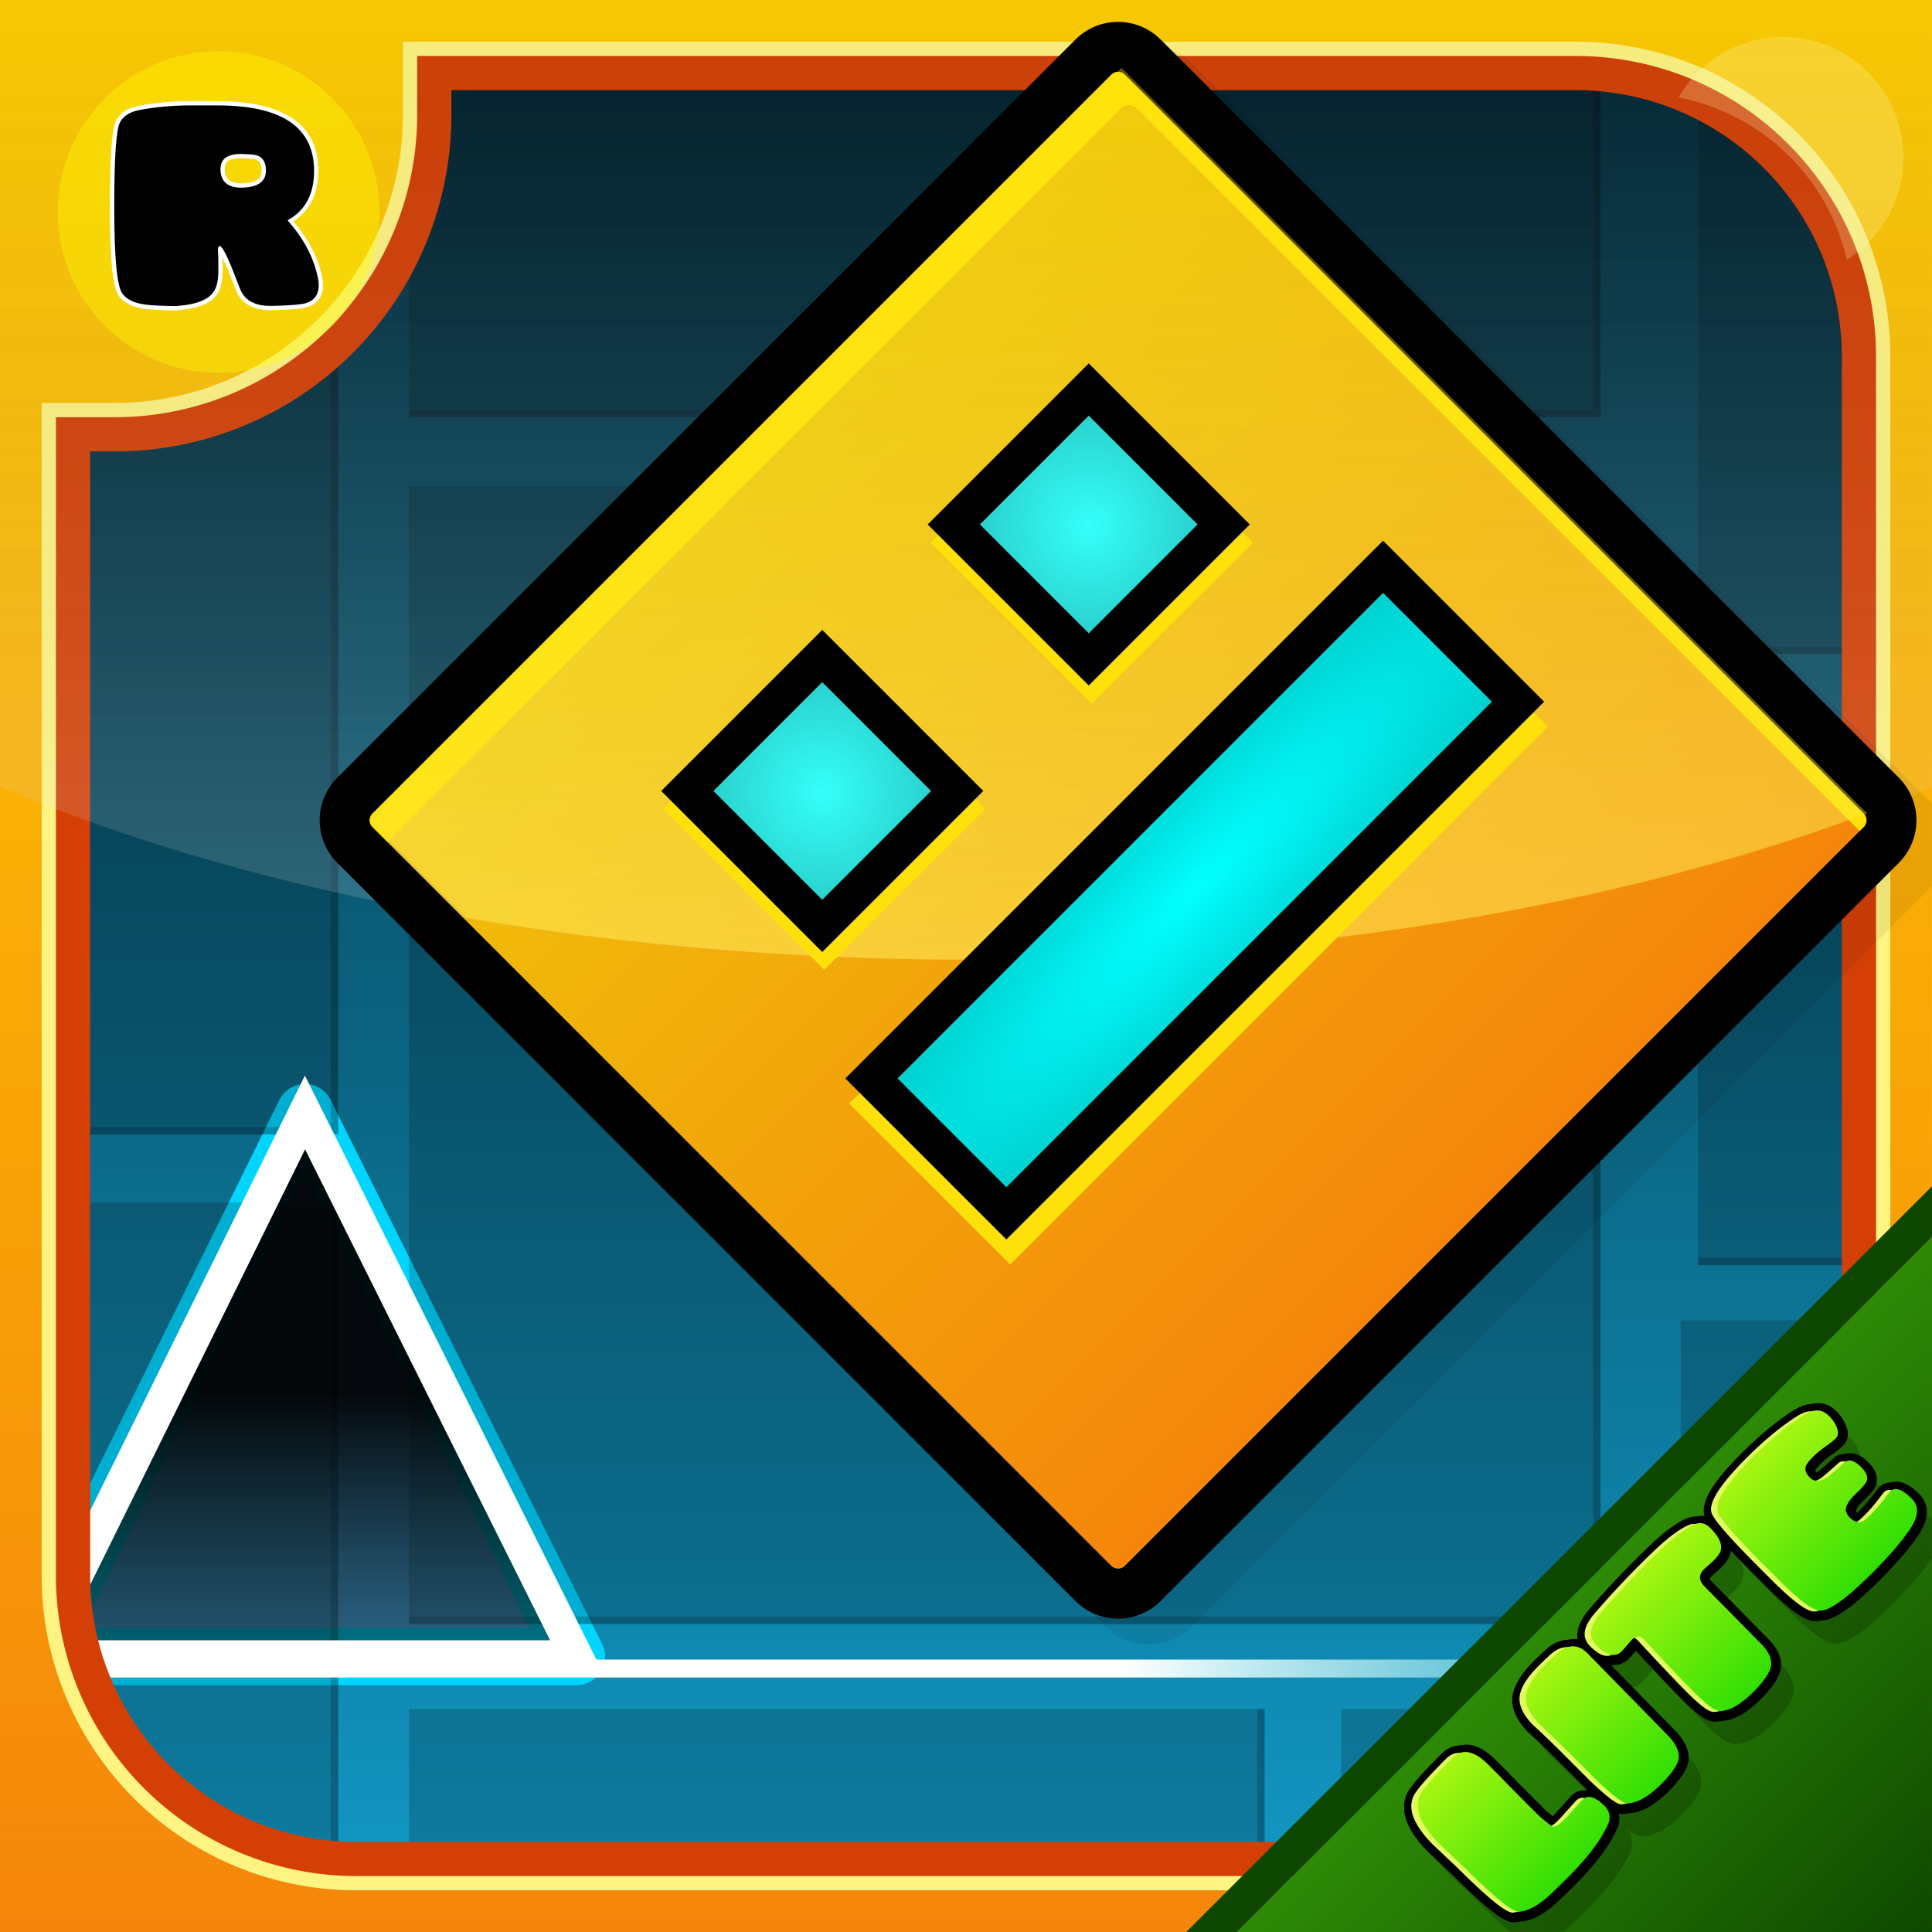 <svg xmlns="http://www.w3.org/2000/svg" xmlns:xlink="http://www.w3.org/1999/xlink" width="512" height="512" viewBox="0 0 135.467 135.467"><defs><linearGradient id="k"><stop offset="0" style="stop-color:#31df03;stop-opacity:1"/><stop offset="1" style="stop-color:#a8f612;stop-opacity:1"/></linearGradient><linearGradient id="j"><stop offset="0" style="stop-color:#0e4800;stop-opacity:1"/><stop offset="1" style="stop-color:#2d8a06;stop-opacity:1"/></linearGradient><linearGradient id="b"><stop offset="0" style="stop-color:#000;stop-opacity:0"/><stop offset="1" style="stop-color:#fff;stop-opacity:.498"/></linearGradient><linearGradient id="a"><stop offset="0" style="stop-color:#ffff50;stop-opacity:0"/><stop offset="1" style="stop-color:#fff;stop-opacity:.498"/></linearGradient><linearGradient id="g"><stop offset="0" style="stop-color:#fff;stop-opacity:1"/><stop offset="1" style="stop-color:#82ffff;stop-opacity:0"/></linearGradient><linearGradient id="h"><stop offset="0" style="stop-color:#000;stop-opacity:.948"/><stop offset="1" style="stop-color:#013c3c;stop-opacity:.298"/></linearGradient><linearGradient id="i"><stop offset="0" style="stop-color:#1195c0;stop-opacity:1"/><stop offset="1" style="stop-color:#032936;stop-opacity:1"/></linearGradient><linearGradient id="f"><stop offset="0" style="stop-color:#f5860b;stop-opacity:1"/><stop offset="1" style="stop-color:#fece01;stop-opacity:1"/></linearGradient><linearGradient id="m"><stop offset="0" style="stop-color:#01ffff;stop-opacity:1"/><stop offset="1" style="stop-color:#01ffff;stop-opacity:0"/></linearGradient><linearGradient id="l"><stop offset="0" style="stop-color:#34fffa;stop-opacity:1"/><stop offset="1" style="stop-color:#34fffa;stop-opacity:0"/></linearGradient><linearGradient id="e"><stop offset="0" style="stop-color:#f5860b;stop-opacity:1"/><stop offset="1" style="stop-color:#f0c209;stop-opacity:1"/></linearGradient><linearGradient xlink:href="#a" id="v" x1="-424.691" x2="-424.691" y1="80.432" y2="169.178" gradientTransform="translate(-181.798)" gradientUnits="userSpaceOnUse"/><linearGradient xlink:href="#b" id="u" x1="-424.691" x2="-424.691" y1="80.432" y2="169.178" gradientTransform="translate(-182.034)" gradientUnits="userSpaceOnUse"/><linearGradient xlink:href="#e" id="t" x1="270.914" x2="270.914" y1="-159.965" y2="-174.124" gradientTransform="translate(-1856.303 639.702)scale(5.27)" gradientUnits="userSpaceOnUse"/><linearGradient xlink:href="#f" id="r" x1="-137.522" x2="-2.055" y1="-167.108" y2="-167.108" gradientTransform="rotate(-90 -121.661 221.498)" gradientUnits="userSpaceOnUse"/><linearGradient xlink:href="#g" id="q" x1="-317.2" x2="-267.916" y1="218.833" y2="218.833" gradientUnits="userSpaceOnUse"/><linearGradient xlink:href="#h" id="p" x1="-374.577" x2="-374.577" y1="199.66" y2="229.464" gradientTransform="translate(-182.034)" gradientUnits="userSpaceOnUse"/><linearGradient xlink:href="#i" id="n" x1="-395.967" x2="-260.501" y1="169.626" y2="169.626" gradientTransform="translate(128.66 -664.417)scale(.909)" gradientUnits="userSpaceOnUse"/><linearGradient xlink:href="#j" id="D" x1="-701.821" x2="-701.821" y1="261.104" y2="227.054" gradientTransform="rotate(-45 -628.457 -110.92)scale(1 1.023)" gradientUnits="userSpaceOnUse"/><linearGradient xlink:href="#k" id="E" x1="-664.743" x2="-664.743" y1="276.046" y2="264.377" gradientTransform="translate(-.234 -.07)" gradientUnits="userSpaceOnUse"/><linearGradient xlink:href="#k" id="F" x1="-664.743" x2="-664.743" y1="276.046" y2="264.377" gradientTransform="translate(-.234 -.07)" gradientUnits="userSpaceOnUse"/><linearGradient xlink:href="#k" id="G" x1="-664.743" x2="-664.743" y1="276.046" y2="264.377" gradientTransform="translate(-.234 -.07)" gradientUnits="userSpaceOnUse"/><linearGradient xlink:href="#k" id="H" x1="-664.743" x2="-664.743" y1="276.046" y2="264.377" gradientTransform="translate(-.234 -.07)" gradientUnits="userSpaceOnUse"/><linearGradient xlink:href="#k" id="I" x1="-664.743" x2="-664.743" y1="276.046" y2="264.377" gradientTransform="translate(-.234 -.07)" gradientUnits="userSpaceOnUse"/><filter id="s" width="1.006" height="1.006" x="-0.003" y="-0.003"><feGaussianBlur stdDeviation="0.555"/></filter><filter id="B" width="1.119" height="1.122" x="-0.06" y="-0.061"><feGaussianBlur stdDeviation="1.134"/></filter><filter id="o" width="1.202" height="1.2" x="-0.101" y="-0.1"><feGaussianBlur stdDeviation="0.76"/></filter><filter id="z" width="1.511" height="1.511" x="-0.256" y="-0.256"><feGaussianBlur stdDeviation="4.024"/></filter><filter id="A" width="1.542" height="1.547" x="-0.271" y="-0.273"><feGaussianBlur stdDeviation="6.714"/></filter><filter id="C" width="1.33" height="1.323" x="-0.165" y="-0.162"><feGaussianBlur stdDeviation="4.784"/></filter><radialGradient xlink:href="#l" id="y" cx="134.2" cy="-145.23" r="5.35" fx="134.2" fy="-145.23" gradientTransform="translate(-1533.127 912.469)scale(8.05)" gradientUnits="userSpaceOnUse"/><radialGradient xlink:href="#l" id="x" cx="134.2" cy="-145.23" r="5.35" fx="134.2" fy="-145.23" gradientTransform="translate(-1559.553 912.469)scale(8.05)" gradientUnits="userSpaceOnUse"/><radialGradient xlink:href="#m" id="w" cx="121.439" cy="-122.049" r="23.867" fx="121.439" fy="-122.049" gradientTransform="matrix(7.656 0 0 1.716 -1395.358 -23.86)" gradientUnits="userSpaceOnUse"/></defs><g transform="translate(578.001 -101.893)"><rect width="123.106" height="123.107" x="-231.18" y="-571.821" ry="0" style="opacity:1;fill:url(#n);fill-opacity:1;stroke-width:8.029;stroke-linecap:round;stroke-linejoin:round" transform="rotate(-90)"/><path d="m-537.569 218.057-19.047-38.16-18.834 38.16z" style="opacity:1;fill:#64b4ff;fill-opacity:1;stroke:#00d4ff;stroke-width:4;stroke-linecap:round;stroke-linejoin:round;stroke-miterlimit:4;stroke-dasharray:none;stroke-opacity:1;filter:url(#o)"/><path d="M-466.308 103.515v27.104h-83.012v.529h83.542v-27.633zm21.509 4.824v38.872h-13.612v.53h14.141v-39.402zm-110.012 10.057v62.514h-18.19v.529h18.719v-63.043zm88.503 18.153v78.69h-83.012v.53h83.542v-79.22zm21.509 16.866v36.658h-14.142v.53h14.671v-37.188zm-110.012 33.316v45.376h-18.19v.529h18.719V186.73zm110.2 8.268v37.967h-15.016v.53h15.544v-38.497zm-45.245 26.723v11.244h-58.936v.53h59.466V221.72zm23.548 0v11.244h-17.131v.53h17.66V221.72z" style="opacity:.333;fill:#000005;fill-opacity:1;stroke:none;stroke-width:3.657;stroke-linecap:round;stroke-linejoin:round;stroke-miterlimit:4;stroke-dasharray:none;stroke-opacity:1"/><path d="M-549.32 102.986v27.633h83.012v-27.633zm90.38 4.824v39.401h14.141v-39.4zm-114.59 10.057v63.043h18.719v-63.043zm24.21 18.152v79.22h83.012v-79.22zm90.38 16.867v37.187h14.141v-37.187zM-573.53 186.2v45.906h18.719V186.2zm113.374 8.269v38.496h15.544V194.47zm-89.165 27.252v11.244h59.466v-11.244zm65.352 0v11.244h17.661v-11.244z" style="opacity:.333;fill:#000;fill-opacity:.55;stroke:none;stroke-width:3.657;stroke-linecap:round;stroke-linejoin:round;stroke-miterlimit:4;stroke-dasharray:none;stroke-opacity:1"/><path d="m-537.569 218.057-19.047-38.16-18.834 38.16z" style="fill:url(#p);fill-opacity:1;stroke:#fff;stroke-width:2.3;stroke-linecap:butt;stroke-linejoin:miter;stroke-miterlimit:4;stroke-dasharray:none;stroke-opacity:1"/><path d="M-389.247 218.459h121.721v.748h-121.721z" style="opacity:1;fill:url(#q);fill-opacity:1;stroke:none;stroke-width:9.392;stroke-linecap:round;stroke-linejoin:round;stroke-miterlimit:4;stroke-dasharray:none;stroke-opacity:1;filter:url(#filter87692)" transform="matrix(1 0 0 1.679 -182.034 -148.533)"/><path d="M-578.001 101.893V237.36h135.466V101.893Zm31.652 6.323h78.792c10.361 0 18.7 8.338 18.7 18.699v85.423c0 10.36-8.339 18.7-18.7 18.7h-85.422c-10.361 0-18.7-8.34-18.7-18.7v-78.793h1.689a23.59 23.59 0 0 0 23.641-23.641z" style="opacity:1;fill:#d33f05;fill-opacity:1;stroke:none;stroke-width:9;stroke-linecap:round;stroke-linejoin:round;stroke-miterlimit:4;stroke-dasharray:none;stroke-dashoffset:0;stroke-opacity:1"/><path d="M-578.001 101.893V237.36h135.466V101.893Zm29.252 3.923h81.192c11.69 0 21.1 9.41 21.1 21.099v85.423c0 11.69-9.41 21.099-21.1 21.099h-85.422a21.05 21.05 0 0 1-21.1-21.099v-81.192h4.089a21.196 21.196 0 0 0 21.241-21.242z" style="fill:#fff481;fill-opacity:1;stroke:none;stroke-width:9;stroke-linecap:round;stroke-linejoin:round;stroke-miterlimit:4;stroke-dasharray:none;stroke-dashoffset:0;stroke-opacity:1"/><path d="M-578.001 101.893V237.36h135.466V101.893h-107.219zm28.252 2.923h82.192a22.05 22.05 0 0 1 22.1 22.099v85.423a22.05 22.05 0 0 1-22.1 22.099h-85.422a22.05 22.05 0 0 1-22.1-22.099v-82.192h5.089a20.197 20.197 0 0 0 20.241-20.242z" style="fill:url(#r);fill-opacity:1;stroke:none;stroke-width:9;stroke-linecap:round;stroke-linejoin:round;stroke-miterlimit:4;stroke-dasharray:none;stroke-dashoffset:0;stroke-opacity:1"/><path d="M1273.522 92.96a15.96 15.96 0 0 0-11.323 4.706l-195.55 195.55a15.98 15.98 0 0 0 0 22.645l195.55 195.553a15.98 15.98 0 0 0 22.645 0l195.55-195.553a16 16 0 0 0 2.772-3.718v-15.205a16.1 16.1 0 0 0-2.771-3.721L1284.844 97.666a15.96 15.96 0 0 0-11.322-4.705zm0 13.22c.648 0 1.296.249 1.793.746l195.822 195.818a2.534 2.534 0 0 1 0 3.59l-195.822 195.82a2.53 2.53 0 0 1-3.588 0l-195.819-195.82a2.534 2.534 0 0 1 0-3.59l195.819-195.818a2.53 2.53 0 0 1 1.794-.746z" style="opacity:.266;mix-blend-mode:normal;fill:#000;fill-opacity:1;stroke:none;stroke-width:13.709;stroke-linecap:round;stroke-linejoin:round;stroke-miterlimit:4;stroke-dasharray:none;stroke-dashoffset:0;stroke-opacity:1;filter:url(#s)" transform="translate(-834.956 80.434)scale(.265)"/><rect width="74.614" height="74.614" x="-503.3" y="-277.862" ry="0.671" style="fill:url(#t);fill-opacity:1;stroke:none;stroke-width:5.27;stroke-linecap:round;stroke-linejoin:round;stroke-miterlimit:4;stroke-dasharray:none;stroke-dashoffset:0;stroke-opacity:1" transform="rotate(-45)"/><path fill="none" d="M-572.346 218.689h121.681v1.098h-121.68z" style="opacity:1;fill:#fff;fill-opacity:0;stroke-width:14.871;stroke-linecap:round;stroke-linejoin:round"/><path d="M-578.001 101.893v55.152a98.685 44.373 0 0 0 67.733 12.134 98.685 44.373 0 0 0 67.733-12.134v-55.152z" style="opacity:.333;fill:url(#u);fill-opacity:1;stroke:none;stroke-width:4.362;stroke-linecap:round;stroke-linejoin:round;stroke-miterlimit:4;stroke-dasharray:none;stroke-opacity:1"/><path d="m-500.438 104.194-1.569 1.569 1.593 1.594-53.645 53.645 1.569 1.569 53.051-53.051h.004a.8.8 0 0 1 .592-.257.8.8 0 0 1 .591.257h.003l52.291 52.29 1.57-1.568-52.886-52.885.833-.833-1.57-1.57-.832.834z" style="fill:#fee10b;fill-opacity:1;stroke:none;stroke-width:6.674;stroke-linecap:round;stroke-linejoin:round;stroke-miterlimit:4;stroke-dasharray:none;stroke-dashoffset:0;stroke-opacity:1"/><path d="M-499.605 103.429a4.22 4.22 0 0 0-2.995 1.245l-51.74 51.74a4.227 4.227 0 0 0 0 5.99l51.74 51.74a4.227 4.227 0 0 0 5.99 0l51.74-51.74a4.227 4.227 0 0 0 0-5.99l-51.74-51.74a4.22 4.22 0 0 0-2.995-1.245m0 3.497c.172 0 .343.066.475.198l51.81 51.81a.67.67 0 0 1 0 .95l-51.81 51.81a.67.67 0 0 1-.95 0l-51.81-51.81a.67.67 0 0 1 0-.95l51.81-51.81a.67.67 0 0 1 .475-.198" style="fill:#000;fill-opacity:1;stroke:none;stroke-width:3.627;stroke-linecap:round;stroke-linejoin:round;stroke-miterlimit:4;stroke-dasharray:none;stroke-dashoffset:0;stroke-opacity:1"/><path d="m-499.37 106.649-52.76 52.76 6.812 6.811a98.685 44.373 0 0 0 35.285 2.96 98.685 44.373 0 0 0 62.953-10.243z" style="opacity:.333;fill:url(#v);fill-opacity:1;stroke:none;stroke-width:4.362;stroke-linecap:round;stroke-linejoin:round;stroke-miterlimit:4;stroke-dasharray:none;stroke-opacity:1"/><path d="m-499.37 106.649-52.76 52.76 6.812 6.811a98.685 44.373 0 0 0 35.285 2.96 98.685 44.373 0 0 0 62.953-10.243z" style="opacity:.333;fill:#ffe600;fill-opacity:1;stroke:none;stroke-width:4.362;stroke-linecap:round;stroke-linejoin:round;stroke-miterlimit:4;stroke-dasharray:none;stroke-opacity:1"/><rect width="53.325" height="15.969" x="-493.365" y="-239.842" ry="0" style="fill:#fee10b;fill-opacity:1;stroke:none;stroke-width:.001;stroke-linecap:round;stroke-linejoin:round;stroke-miterlimit:4;stroke-dasharray:none;stroke-dashoffset:0;stroke-opacity:1" transform="rotate(-45)"/><rect width="53.325" height="15.969" x="-492.315" y="-241.278" ry="0" style="fill:#000;fill-opacity:1;stroke:none;stroke-width:.001;stroke-linecap:round;stroke-linejoin:round;stroke-miterlimit:4;stroke-dasharray:none;stroke-dashoffset:0;stroke-opacity:1" transform="rotate(-45)"/><rect width="48.148" height="10.792" x="-489.726" y="-238.689" ry="0" style="fill:url(#w);fill-opacity:1;stroke:none;stroke-width:4.161;stroke-linecap:round;stroke-linejoin:round;stroke-miterlimit:4;stroke-dasharray:none;stroke-dashoffset:0;stroke-opacity:1" transform="rotate(-45)"/><rect width="15.969" height="15.969" x="-487.975" y="-263.674" ry="0" style="fill:#fee10b;fill-opacity:1;stroke:none;stroke-width:.001;stroke-linecap:round;stroke-linejoin:round;stroke-miterlimit:4;stroke-dasharray:none;stroke-dashoffset:0;stroke-opacity:1" transform="rotate(-45)"/><rect width="15.969" height="15.969" x="-487.19" y="-264.66" ry="0" style="fill:#000;fill-opacity:1;stroke:none;stroke-width:.001;stroke-linecap:round;stroke-linejoin:round;stroke-miterlimit:4;stroke-dasharray:none;stroke-dashoffset:0;stroke-opacity:1" transform="rotate(-45)"/><rect width="10.792" height="10.792" x="-484.602" y="-262.072" ry="0" style="fill:url(#x);fill-opacity:1;stroke:none;stroke-width:1.97;stroke-linecap:round;stroke-linejoin:round;stroke-miterlimit:4;stroke-dasharray:none;stroke-dashoffset:0;stroke-opacity:1" transform="rotate(-45)"/><rect width="15.969" height="15.969" x="-461.519" y="-263.613" ry="0" style="fill:#fee10b;fill-opacity:1;stroke:none;stroke-width:.001;stroke-linecap:round;stroke-linejoin:round;stroke-miterlimit:4;stroke-dasharray:none;stroke-dashoffset:0;stroke-opacity:1" transform="rotate(-45)"/><rect width="15.969" height="15.969" x="-460.764" y="-264.66" ry="0" style="fill:#000;fill-opacity:1;stroke:none;stroke-width:.001;stroke-linecap:round;stroke-linejoin:round;stroke-miterlimit:4;stroke-dasharray:none;stroke-dashoffset:0;stroke-opacity:1" transform="rotate(-45)"/><rect width="10.792" height="10.792" x="-458.176" y="-262.072" ry="0" style="fill:url(#y);fill-opacity:1;stroke:none;stroke-width:1.97;stroke-linecap:round;stroke-linejoin:round;stroke-miterlimit:4;stroke-dasharray:none;stroke-dashoffset:0;stroke-opacity:1" transform="rotate(-45)"/><circle cx="-382.237" cy="111.156" r="18.892" style="opacity:.603;mix-blend-mode:normal;fill:#ff0;fill-opacity:1;stroke-width:8.835;stroke-linecap:round;stroke-linejoin:round;filter:url(#z)" transform="translate(-334.479 50.4)scale(.597)"/><path d="M477.55 18.133a31.89 31.89 0 0 0-27.609 16.02c22.056 4.252 39.485 21.15 44.52 42.91a31.89 31.89 0 0 0 14.982-27.038 31.893 31.893 0 0 0-31.892-31.892Z" style="opacity:.474;mix-blend-mode:normal;fill:#ffffbe;fill-opacity:1;stroke-width:14.915;stroke-linecap:round;stroke-linejoin:round;filter:url(#A)" transform="translate(-579.54 99.68)scale(.265)"/><g style="font-size:66.031px;font-family:Pusab;mix-blend-mode:normal;fill:#fff;stroke-width:1.651;filter:url(#B)" transform="translate(-418.42 68.576)scale(.328)"><path d="M-445.93 123.197c-3.751 0-7.441.334-11.004 1.006-2.26.437-3.814 1.384-4.724 3.04-1.012 1.868-1.363 8.085-1.363 18.593 0 10.893.534 17.332 1.986 19.121 1.041 1.352 2.647 2.153 4.707 2.51 1.049.208 2.773.346 5.016.412 1.784.066 3.01.175 3.453-.268l-.577.266c4.331-.338 7.384-1.54 8.588-3.846.696-1.245.973-3.106.907-5.404 0-.98-.028-1.435-.05-2.008.34.675.672 1.334 1.13 2.442l1.775 4.535c1.16 3.015 3.917 4.424 7.941 4.283 2.647-.066 4.583-.198 5.745-.334l.02-.002h-.016c3.12-.306 4.916-2.042 4.916-5.002 0-.604-.079-1.336-.291-2.191-.9-4.04-2.975-7.845-6.036-11.473 3.5-2.285 5.336-5.863 5.336-10.768 0-9.984-7.469-14.912-21.515-14.912zm6.082 40.834-.004.014.016-.027c-.003.005-.01.008-.012.013m-21.187.926q-.008-.006-.016-.012l.02.024c-.002-.002-.002-.01-.004-.012m27.252-29.5h.006l1.058.066c1.457.098 2.12.794 2.12 2.522 0 1.626-.984 2.541-3.766 2.719-2.822.172-4.014-.823-4.113-2.758-.054-1.232.3-1.862 1.158-2.223l.014-.006.013-.006c.669-.308 1.786-.442 3.51-.314" style="fill:#fff"/></g><g style="font-size:66.031px;font-family:Pusab;fill:#000;stroke-width:1.651"><path d="M-439.855 158.646c0-1.52 0-2.51-.066-2.972-.066-.99.066-1.519.33-1.519q.693 0 2.575 4.557l1.783 4.556c.99 2.575 3.301 3.83 7.065 3.697 2.641-.066 4.556-.198 5.679-.33 2.707-.264 4.094-1.65 4.094-4.094 0-.528-.066-1.188-.264-1.98-.925-4.16-3.038-8.122-6.405-11.886 3.763-2.047 5.678-5.547 5.678-10.565 0-9.31-6.867-13.998-20.601-13.998h-5.943c-3.698 0-7.33.33-10.83.99-2.046.396-3.367 1.255-4.093 2.575-.858 1.585-1.255 7.66-1.255 18.159 0 10.895.595 17.102 1.783 18.554q1.288 1.685 4.16 2.18c.99.197 2.641.33 4.886.395q2.675.099 2.774 0c4.226-.33 6.867-1.452 7.857-3.367q.892-1.585.793-4.952m10.169-20.602c0 2.245-1.52 3.434-4.623 3.632-3.235.198-4.952-1.057-5.084-3.632-.066-1.519.462-2.575 1.717-3.103q1.287-.595 3.962-.397l1.056.066c1.981.132 2.972 1.255 2.972 3.434" style="fill:#000" transform="translate(-418.42 68.576)scale(.328)"/></g><path d="M495.936 442.055c-.306 29.935-23.484 54.18-52.97 56.181a39.03 39.03 0 0 0 30.583 14.825 39.03 39.03 0 0 0 39.033-39.034 39.03 39.03 0 0 0-16.646-31.972" style="opacity:.343;mix-blend-mode:normal;fill:#fff056;fill-opacity:1;stroke-width:18.254;stroke-linecap:round;stroke-linejoin:round;filter:url(#C)" transform="translate(-582.04 97.18)scale(.265)"/><path d="M-491.27 237.36h48.735v-48.736z" style="fill:url(#D);fill-opacity:1;stroke:none;stroke-width:4.046;stroke-linecap:round;stroke-linejoin:round;stroke-miterlimit:4;stroke-dasharray:none;stroke-opacity:1"/><path d="M-494.825 237.36h3.554l48.736-48.736v-3.555z" style="fill:#0e4800;fill-opacity:1;stroke:none;stroke-width:3.998;stroke-linecap:round;stroke-linejoin:round;stroke-miterlimit:4;stroke-dasharray:none;stroke-opacity:1"/><g style="fill:#000"><g style="font-size:20.544px;font-family:Pusab;stroke-width:.514"><path d="M-476.951 224.888c-1.372 1.372-2.209 2.3-2.446 2.893-.281.722-.176 1.485.236 2.275q.511.947 1.42 1.807a289 289 0 0 0 1.446 1.36l.018.012c2.193 2.19 3.632 3.454 4.426 3.454l.024.002.022-.003c.732-.056 1.495-.46 2.247-1.087.223-.191.758-.698 1.603-1.543 1.038-1.038 1.859-2.037 2.43-2.98.297-.503.497-.91.571-1.17l.006-.02.004-.02c.131-.615-.021-1.162-.47-1.61-.775-.775-1.688-1.162-2.4-.45-.134.133-.33.358-.618.675-.293.322-.464.522-.545.603l-.007.007-.008.009c-.235.251-.337.325-.379.359-.309-.246-.616-.489-.69-.564l-.466-.465c-.755-.755-1.49-1.492-2.183-2.214l-.004-.004-.927-.927c-1.126-1.093-2.318-1.392-3.31-.4z"/><path d="M-470.459 218.365c-.91.91-1.493 1.853-1.512 2.706l-.002.007.002.007c0 .756.394 1.511 1.081 2.23l.014.014.014.014q1.037.95 2.118 2.03l1.936 1.936.006.006c1.155 1.096 1.992 1.808 2.573 1.778.893-.038 1.782-.572 2.642-1.402l.004-.004.393-.393.01-.01c.603-.664 1.035-1.262 1.123-1.836v-.011l.002-.01c.087-.74-.283-1.447-.908-2.104l-5.633-5.75c-.959-.998-2.111-.893-3.143.103a28 28 0 0 0-.72.69z"/><path d="M-462.504 210.44a62 62 0 0 0-4.096 4.332c-.899 1.068-1.138 2.166-.242 3.062.916.916 1.951 1.218 2.72.303l.586-.67.01-.013c.009-.024.005-.05.023-.03 2.152 2.327 3.544 3.782 4.211 4.358.53.47 1.035.832 1.517.831.888 0 1.78-.545 2.668-1.403l.003-.002.377-.378.01-.01c.59-.65 1.016-1.25 1.12-1.81.157-.788-.236-1.514-.889-2.167l-3.925-3.983c-.199-.199-.187-.226-.03-.373l.008-.008.007-.007c.081-.08.454-.396.64-.581.298-.299.537-.6.638-.9l.001-.008.003-.006c.244-.78-.184-1.537-.876-2.229-.486-.486-1.125-.66-1.76-.368-.765.334-1.679 1.045-2.724 2.06"/><path d="M-455.86 203.766c-1.896 1.896-2.95 3.381-2.618 4.466.205.657 1.364 1.956 3.387 3.98l1.018 1.017c1.392 1.392 2.465 2.252 3.22 2.336.966.107 2.38-.988 4.252-2.86 1.149-1.15 2.02-2.167 2.627-3.047.735-1.07.905-2.142.103-2.943-.851-.852-1.839-1.264-2.5-.373-.447.591-.78 1.004-1.05 1.273l-.006.007-.007.007c-.398.426-.537.535-.537.535l-.005.001-.007.002c-.003 0-.087.014-.23-.129-.09-.09-.088-.112-.097-.138.024-.13.12-.34.518-.714.484-.455.852-.865.925-1.251.112-.537-.16-1.038-.563-1.442-.608-.608-1.377-.921-2.018-.341a26 26 0 0 1-1.073.938c-.368.244-.47.171-.496.145-.128-.128-.155-.177-.155-.177l.004-.018.006-.017s.14-.213.536-.583l.008-.008.007-.007c.099-.099.294-.245.612-.477.323-.235.609-.454.781-.627.433-.432.396-.972.19-1.468l-.003-.005-.003-.009a3.1 3.1 0 0 0-.633-.92c-.454-.454-1.003-.673-1.646-.538-.343.064-.823.316-1.295.64-1.038.708-2.127 1.619-3.253 2.745zm4.548-3.385c.004 0 .01-.006.013-.007l-.021.004c.003 0 .005.004.008.003m4.446 5.553c-.001.005.007.009.005.014l.007-.031c0 .005-.011.012-.012.018z"/></g><g style="font-size:20.544px;font-family:Pusab;stroke-width:.514"><path d="M-476.507 224.827c-1.371 1.372-2.208 2.303-2.446 2.896-.288.743-.184 1.47.235 2.274.34.632.82 1.233 1.423 1.806a285 285 0 0 0 1.444 1.359l.018.012c2.194 2.191 3.634 3.456 4.428 3.456l.024.001.022-.003c.731-.056 1.493-.458 2.245-1.085.223-.191.759-.698 1.604-1.543 1.038-1.038 1.859-2.04 2.43-2.983.296-.503.496-.909.57-1.17l.006-.019.004-.02c.132-.614-.019-1.16-.468-1.61-.773-.773-1.698-1.155-2.403-.45-.134.134-.327.357-.616.674-.293.322-.464.522-.545.604l-.007.007-.009.008c-.235.252-.337.325-.378.359-.31-.246-.616-.489-.69-.564l-.465-.464c-.755-.755-1.493-1.492-2.186-2.213l-.004-.005-.927-.926c-1.126-1.092-2.316-1.394-3.309-.4z"/><path d="M-470.014 218.305c-.91.91-1.494 1.853-1.513 2.705l-.001.007.001.007c0 .757.395 1.512 1.082 2.23l.014.014.013.014a68 68 0 0 1 2.117 2.032l1.938 1.937.006.006c1.154 1.096 1.994 1.807 2.574 1.776.893-.037 1.782-.572 2.642-1.402l.004-.004.391-.39.011-.012c.603-.663 1.035-1.264 1.123-1.838l.001-.01v-.011c.087-.739-.283-1.447-.907-2.104l-5.632-5.747c-.959-1-2.112-.896-3.145.1-.405.377-.644.614-.72.69z"/><path d="M-462.06 210.38a62 62 0 0 0-4.096 4.331c-.898 1.068-1.137 2.166-.241 3.062.916.916 1.951 1.219 2.727.297l-.005.008.596-.682-.01.011c.094-.103.006-.07.03-.043 2.152 2.326 3.545 3.781 4.212 4.357.53.47 1.034.833 1.518.833.888 0 1.78-.546 2.668-1.403l.003-.003.377-.377.01-.01c.59-.65 1.015-1.253 1.118-1.811.158-.788-.235-1.514-.888-2.167l-3.925-3.983c-.2-.2-.188-.224-.03-.372l.01-.008.006-.007c.081-.081.453-.395.638-.58.299-.298.539-.599.64-.902l.001-.007.003-.006c.244-.78-.184-1.537-.876-2.229-.486-.486-1.125-.66-1.76-.369-.765.334-1.68 1.044-2.725 2.06z"/><path d="M-455.415 203.705c-1.896 1.896-2.95 3.382-2.619 4.467.206.657 1.366 1.956 3.39 3.98l1.016 1.016c1.392 1.392 2.463 2.255 3.22 2.339.965.107 2.379-.988 4.252-2.86 1.149-1.15 2.02-2.17 2.626-3.05.735-1.069.907-2.14.105-2.942-.851-.851-1.84-1.265-2.5-.374-.448.592-.78 1.006-1.049 1.275l-.007.007-.007.007c-.397.424-.539.533-.539.533l-.004.001-.007.002c-.004 0-.088.015-.23-.129-.092-.09-.088-.113-.097-.138.024-.13.12-.341.517-.714.485-.455.853-.865.926-1.251.112-.537-.158-1.036-.562-1.44-.61-.61-1.378-.92-2.02-.34-.607.55-.952.84-1.072.935-.369.245-.47.171-.496.145-.128-.128-.154-.176-.154-.176l.004-.018.006-.016s.14-.216.534-.585l.009-.008.007-.007c.098-.099.292-.244.61-.475.322-.234.61-.453.784-.627.435-.435.395-.974.188-1.47l-.003-.005-.002-.009a3.1 3.1 0 0 0-.633-.92c-.455-.454-1.003-.672-1.646-.538-.343.064-.823.316-1.296.64-1.038.708-2.126 1.62-3.252 2.745zm4.548-3.385c.003 0 .009-.006.012-.007l-.02.005c.003-.001.005.003.008.002m4.445 5.554c0 .005.007.008.006.014l.007-.032c0 .005-.012.012-.013.018"/></g></g><path d="M-454.363 205.507c-1.892 1.892-2.906 3.344-2.593 4.367q.094.3.48.81a6 6 0 0 0-.185-.196c-.461-.46-1.055-.616-1.645-.346h-.001c-.749.327-1.658 1.028-2.7 2.041a61 61 0 0 0-4.088 4.323c-.814.967-.968 1.916-.324 2.726-.879-.777-1.887-.72-2.819.178-.415.386-.654.627-.723.696h-.001c-.904.904-1.465 1.819-1.483 2.638v.012c0 .722.377 1.453 1.053 2.161l.013.013.01.01a66 66 0 0 1 2.122 2.034l1.935 1.935.005.005c.22.209.425.397.62.574-.574-.357-1.158-.412-1.63.06-.132.131-.323.352-.612.67-.293.322-.467.524-.552.61l-.005.004-.007.007c-.313.336-.435.387-.47.405a15 15 0 0 1-.742-.606l-.465-.466a153 153 0 0 1-2.185-2.215l-.003-.003-.926-.926c-1.1-1.068-2.23-1.342-3.17-.4-1.37 1.37-2.196 2.291-2.423 2.859-.268.688-.172 1.42.23 2.19.334.622.805 1.215 1.403 1.782q.978.928 1.295 1.224c.085.079.132.123.165.15.003.003.004 0 .007.004 1.088 1.087 1.987 1.94 2.707 2.521h3.67q.102-.078.205-.163c.22-.188.753-.692 1.598-1.536 1.034-1.035 1.849-2.03 2.415-2.963.295-.502.487-.896.558-1.146l.005-.017.003-.017c.114-.53.005-1.01-.342-1.413.475.367.859.573 1.151.558.86-.036 1.725-.551 2.584-1.38l.387-.387.008-.008c.6-.659 1.013-1.242 1.097-1.784l.003-.009v-.01c.083-.698-.267-1.376-.88-2.02l-5.203-5.312c.73.503 1.465.674 2.042-.011l.586-.673c.133-.145.108-.12.18-.041 2.151 2.326 3.54 3.777 4.202 4.349.526.466 1.012.809 1.453.809.853 0 1.72-.526 2.607-1.382l.371-.372.008-.008c.585-.645.994-1.233 1.092-1.763.148-.742-.219-1.435-.86-2.076l-3.925-3.983c-.236-.236-.23-.33-.028-.517l.006-.006.007-.007c.085-.085.459-.398.64-.58.296-.295.521-.585.617-.872.16-.51.012-1.016-.323-1.508.57.682 1.42 1.577 2.542 2.7l1.018 1.018c1.39 1.39 2.443 2.226 3.16 2.306.913.101 2.3-.961 4.17-2.832 1.146-1.146 2.013-2.158 2.616-3.032q.05-.072.094-.145v-2.69c-.827-.82-1.726-1.178-2.328-.366-.448.592-.787 1.013-1.06 1.285l-.006.006-.007.007c-.402.43-.588.564-.588.564h-.006l-.006.003c-.047.01-.159.007-.322-.156-.11-.11-.122-.165-.132-.207.025-.159.146-.404.558-.79.483-.454.828-.847.893-1.197v-.001c.102-.49-.145-.959-.536-1.35-.588-.589-1.295-.867-1.88-.337-.611.554-.962.85-1.082.946-.396.264-.553.204-.626.131-.181-.182-.176-.276-.176-.276l.003-.014.004-.015c.012-.055.14-.235.564-.632l.007-.007.005-.005c.104-.104.306-.255.625-.486.322-.234.601-.447.77-.616.394-.394.362-.891.166-1.362v-.004l-.004-.006a3 3 0 0 0-.612-.89c-.434-.435-.952-.638-1.555-.512q.006-.005.01-.006l-.017.004q.002 0 .005.003c-.328.061-.787.3-1.257.624-1.032.703-2.117 1.611-3.239 2.733zm8.825 2.077c0 .005.006.01.005.014l.005-.027c0 .003-.01.009-.01.013m-12.77 2.558q.003-.002.005-.004l-.01.005h.005z" style="font-size:20.544px;font-family:Pusab;fill:#000;fill-opacity:.2;stroke:none;stroke-width:.514;stroke-opacity:.5"/><path d="M-467.479 228.144c-.116.116-.305.334-.595.654s-.465.523-.567.624q-.61.654-.958.61c-.523-.406-.843-.668-.974-.798l-.465-.465c-.755-.756-1.496-1.497-2.193-2.223l-.915-.915c-.973-.944-1.787-1.09-2.47-.407-1.365 1.366-2.135 2.252-2.31 2.688-.203.523-.145 1.104.204 1.772q.457.849 1.307 1.656c1.09 1.031 1.555 1.467 1.424 1.336 2.222 2.223 3.559 3.327 4.053 3.327.566-.044 1.205-.363 1.903-.944.203-.175.726-.668 1.569-1.511 1.016-1.017 1.8-1.976 2.338-2.862.29-.494.45-.828.509-1.031a1.1 1.1 0 0 0-.305-1.06c-.668-.669-1.191-.814-1.555-.45zm.364-10.241c-.698-.726-1.468-.683-2.296.116a25 25 0 0 0-.711.683c-.872.871-1.322 1.641-1.337 2.295 0 .552.29 1.162.915 1.816q1.047.959 2.136 2.048l1.932 1.932q1.721 1.635 2.135 1.613c.697-.03 1.438-.45 2.252-1.235l.377-.378c.582-.639.916-1.147.974-1.525q.086-.741-.741-1.613zm3.965-.973c2.15 2.324 3.53 3.762 4.17 4.314.508.45.886.683 1.118.683.668 0 1.409-.422 2.252-1.235l.363-.363c.566-.625.9-1.133.973-1.525.102-.509-.145-1.046-.726-1.627l-3.922-3.98c-.422-.422-.436-.843-.015-1.235.116-.117.48-.422.64-.582.275-.276.435-.493.493-.668.145-.465-.102-1.002-.726-1.627-.334-.334-.712-.421-1.09-.247-.668.29-1.525.945-2.556 1.947a61 61 0 0 0-4.053 4.285c-.77.915-.872 1.656-.276 2.252.77.77 1.38.886 1.845.334l.595-.683q.48-.523.915-.043m17.17-10.314c-.45.595-.813 1.046-1.103 1.336-.422.45-.712.683-.857.712-.262.058-.523-.029-.785-.29q-.283-.284-.305-.567c.03-.32.276-.712.74-1.148.48-.45.727-.755.756-.93.058-.26-.072-.566-.406-.9-.494-.494-.887-.596-1.192-.32a25 25 0 0 1-1.133.988c-.537.363-.958.378-1.263.073-.276-.276-.378-.523-.306-.77.044-.189.276-.48.712-.886.131-.13.363-.305.683-.538.32-.232.567-.42.712-.566.189-.189.203-.465.058-.814a2.5 2.5 0 0 0-.509-.74c-.334-.335-.697-.465-1.104-.378-.246.043-.61.232-1.074.552-1.003.683-2.063 1.569-3.167 2.673-1.874 1.874-2.688 3.152-2.47 3.864.145.465 1.22 1.714 3.24 3.733l1.016 1.017c1.38 1.38 2.34 2.106 2.862 2.164.654.073 1.903-.828 3.763-2.687 1.133-1.133 1.975-2.12 2.556-2.963q.96-1.394.175-2.18c-.741-.74-1.264-.886-1.598-.435z" style="font-size:20.544px;font-family:Pusab;fill:#e2fd5f;stroke-width:.514"/><g style="font-size:20.544px;font-family:Pusab;fill:url(#E);stroke-width:.514" transform="rotate(-45 -635.67 -26.188)"><path d="M-696.224 272.853c-.164 0-.452.02-.883.041-.432.02-.699.042-.842.042q-.894.03-1.11-.247c-.082-.657-.123-1.068-.123-1.253v-.658c0-1.068 0-2.116.02-3.122v-1.294c-.02-1.356-.492-2.034-1.458-2.034-1.931 0-3.102.082-3.534.267-.513.226-.883.678-1.109 1.397q-.277.924-.246 2.095c.04 1.5.061 2.137.061 1.952 0 3.143.165 4.869.514 5.218.431.37 1.11.596 2.013.678.267.02.986.041 2.178.041 1.438 0 2.67-.123 3.677-.37.555-.144.904-.267 1.089-.37a1.1 1.1 0 0 0 .534-.965c0-.945-.267-1.418-.78-1.418z" style="fill:url(#F)"/><path d="M-688.725 265.868c.02-1.006-.555-1.52-1.705-1.54-.555-.02-.884-.02-.987-.02-1.232 0-2.095.225-2.568.677-.39.39-.616 1.027-.636 1.931q.06 1.417.061 2.959v2.732q.062 2.373.37 2.65c.514.472 1.335.698 2.465.719h.534c.863-.041 1.459-.164 1.767-.39q.586-.462.616-1.664z" style="fill:url(#G)"/><path d="M-685.233 267.984c-.123 3.164-.164 5.157-.103 6 .041.677.144 1.109.308 1.273.473.472 1.295.698 2.466.719h.513c.843-.041 1.438-.164 1.767-.39.431-.288.637-.843.637-1.664l.041-5.588c0-.596.288-.904.863-.884.164 0 .637.041.863.041.39 0 .657-.04.821-.123.432-.226.637-.78.637-1.664 0-.472-.205-.801-.596-.945-.677-.267-1.746-.41-3.184-.431a61 61 0 0 0-5.896.164c-1.191.103-1.787.555-1.787 1.397 0 1.089.35 1.602 1.068 1.54l.904-.06q.71-.032.678.616z" style="fill:url(#H)"/><path d="M-665.799 272.833c-.74.102-1.315.164-1.725.164-.617.02-.986-.02-1.11-.103-.226-.143-.349-.39-.349-.76q0-.4.185-.616c.246-.205.698-.308 1.335-.288.658.02 1.048-.02 1.192-.123.226-.144.349-.452.349-.924 0-.699-.205-1.048-.616-1.069a26 26 0 0 1-1.5-.102c-.637-.124-.945-.411-.945-.843 0-.39.103-.636.329-.76.164-.102.534-.144 1.13-.123.185 0 .472.041.862.103s.699.102.904.102c.267 0 .473-.184.617-.534a2.5 2.5 0 0 0 .164-.883c0-.473-.164-.822-.514-1.048-.205-.144-.595-.267-1.15-.37-1.192-.226-2.568-.349-4.13-.349-2.65 0-4.129.329-4.478.986-.226.432-.349 2.075-.349 4.93v1.439c0 1.951.164 3.143.493 3.554.41.513 1.931.76 4.56.76 1.603 0 2.897-.103 3.904-.288q1.665-.308 1.664-1.417c0-1.048-.267-1.52-.822-1.438" style="fill:url(#I)"/></g></g></svg>